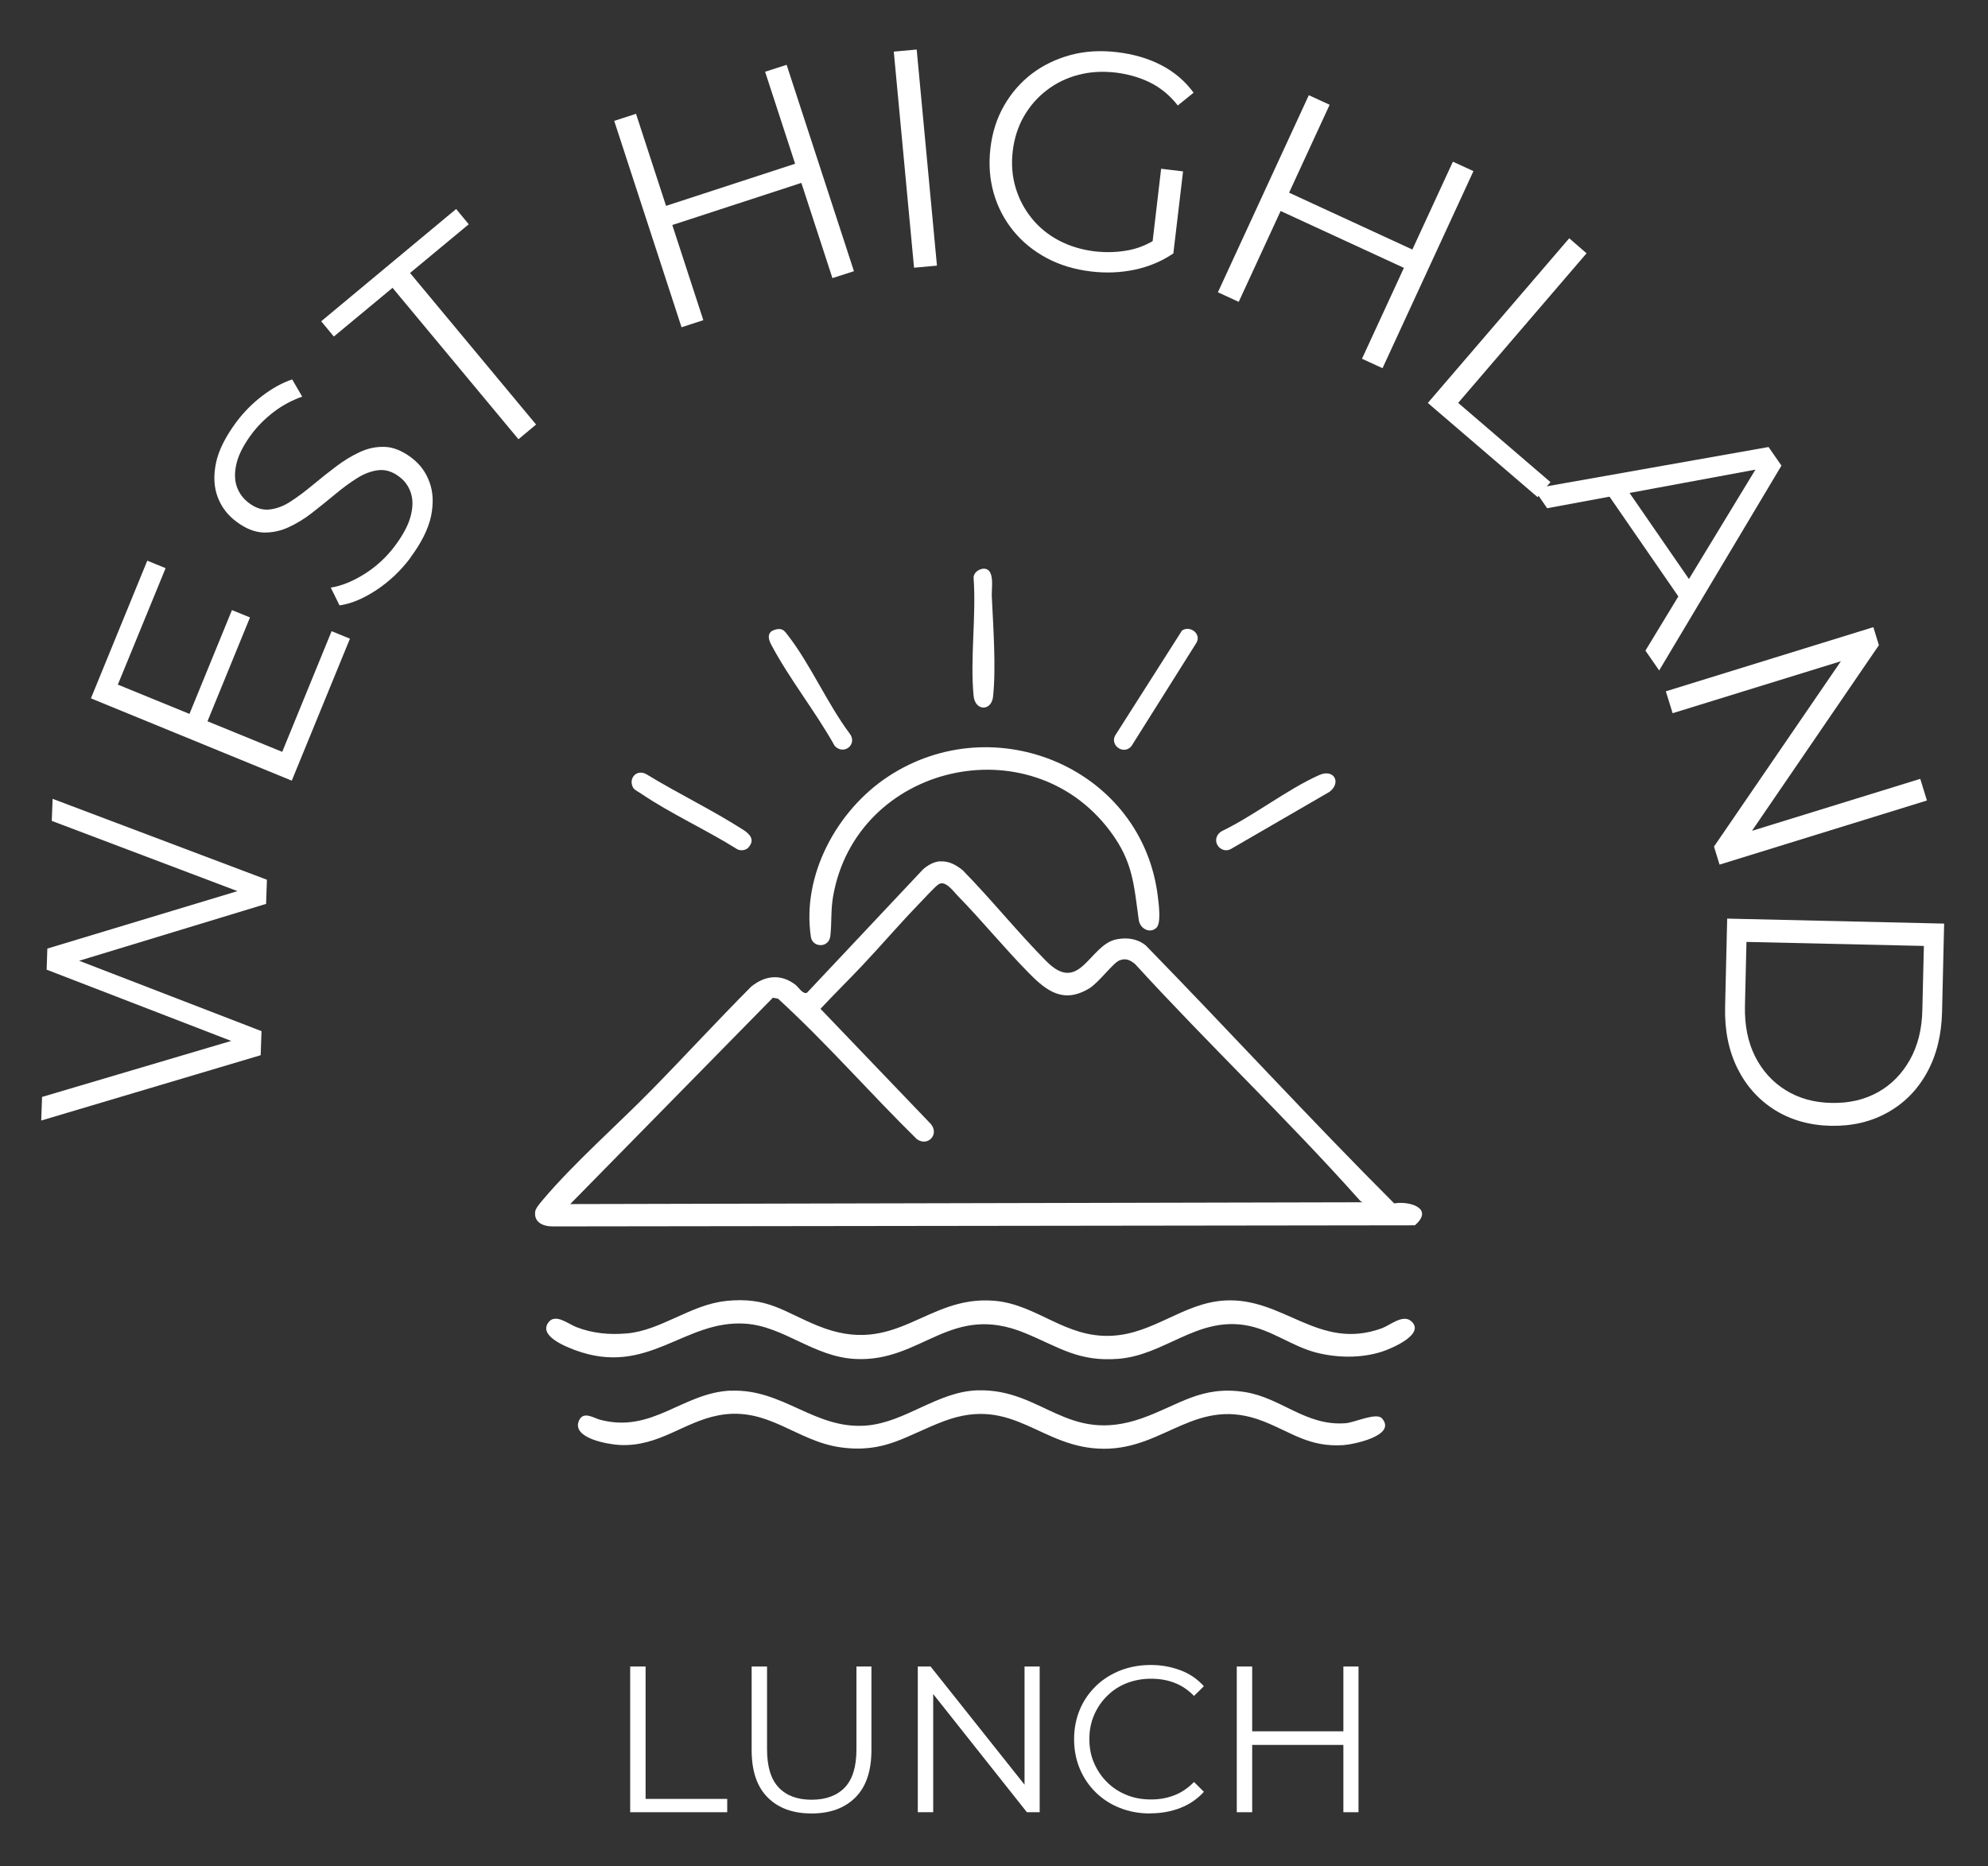 <?xml version="1.0" encoding="UTF-8"?>
<svg id="Layer_2" data-name="Layer 2" xmlns="http://www.w3.org/2000/svg" viewBox="0 0 143.22 134.46">
  <rect x="0" y="0" width="143.22" height="134.46" fill="#333333" stroke="none"/>
  <defs>
    <style>
      .cls-1 {
        fill: none;
      }

      .cls-2 {
        fill: #fff;
      }
    </style>
  </defs>
  <g id="Layer_1-2" data-name="Layer 1">
    <g>
      <g>
        <circle class="cls-1" cx="71.64" cy="71.63" r="52.65"/>
        <path class="cls-2" d="M18.79,76.03l-15.82,4.71.06-1.7,14.89-4.41-.03.85-14.53-5.61.05-1.52,14.89-4.5-.03.8-14.54-5.5.06-1.59,15.44,5.83-.06,1.74-14.13,4.3.02-.45,13.78,5.32-.06,1.72Z"/>
        <path class="cls-2" d="M20.33,54.18l3.56-8.7,1.32.54-4.19,10.23-14.47-5.93,4.06-9.92,1.32.54-3.44,8.39,11.83,4.84ZM13.58,51.61l3.13-7.65,1.3.53-3.13,7.65-1.3-.53Z"/>
        <path class="cls-2" d="M29.57,40.19c-.7.93-1.52,1.71-2.46,2.33-.94.62-1.83.99-2.65,1.1l-.63-1.28c.76-.12,1.56-.44,2.41-.97s1.58-1.2,2.2-2.02c.59-.79.97-1.5,1.14-2.14.17-.64.18-1.2.02-1.69s-.44-.88-.85-1.18c-.49-.37-.99-.52-1.49-.46-.51.06-1.02.25-1.53.57-.51.32-1.04.71-1.58,1.16s-1.09.89-1.65,1.33-1.14.79-1.73,1.06c-.59.27-1.2.39-1.82.37-.62-.03-1.27-.29-1.93-.79-.62-.46-1.07-1.05-1.34-1.77-.27-.72-.31-1.53-.12-2.45.19-.92.69-1.9,1.48-2.97.53-.7,1.15-1.33,1.86-1.87.71-.54,1.43-.94,2.15-1.18l.72,1.24c-.76.27-1.45.64-2.07,1.12-.62.48-1.14,1-1.56,1.56-.56.75-.93,1.45-1.09,2.09s-.16,1.2,0,1.69c.17.49.46.89.89,1.21.49.37.99.52,1.49.46.51-.06,1.02-.25,1.53-.59.51-.33,1.04-.73,1.58-1.18.54-.45,1.09-.89,1.65-1.31.56-.43,1.14-.78,1.72-1.05.59-.28,1.19-.4,1.81-.38.61.02,1.25.28,1.91.77.61.46,1.05,1.04,1.31,1.77.27.72.3,1.54.11,2.47-.2.92-.7,1.92-1.5,2.99Z"/>
        <path class="cls-2" d="M37.36,31.66l-9.08-10.92-4.23,3.51-.91-1.1,9.72-8.09.91,1.1-4.23,3.51,9.08,10.92-1.27,1.06Z"/>
        <path class="cls-2" d="M50.67,23.07l-1.57.51-4.85-14.87,1.57-.51,4.85,14.87ZM57.88,13.13l-9.62,3.14-.45-1.38,9.62-3.14.45,1.38ZM55.12,5.17l1.55-.5,4.85,14.87-1.55.5-4.85-14.87Z"/>
        <path class="cls-2" d="M65.85,19.29l-1.46-15.57,1.65-.15,1.46,15.57-1.65.15Z"/>
        <path class="cls-2" d="M78.6,19.56c-1.18-.14-2.25-.46-3.2-.97-.95-.51-1.75-1.16-2.4-1.96-.65-.8-1.12-1.7-1.41-2.71-.29-1.01-.37-2.08-.24-3.22.13-1.14.46-2.17.98-3.08.52-.91,1.19-1.68,2.01-2.31.82-.62,1.76-1.07,2.8-1.35s2.16-.34,3.34-.2c1.18.14,2.25.45,3.19.94.94.49,1.71,1.15,2.32,1.98l-1.14.92c-.57-.73-1.24-1.28-1.99-1.65-.75-.37-1.58-.61-2.48-.72-.96-.11-1.86-.06-2.71.17-.84.22-1.6.59-2.27,1.11-.67.51-1.21,1.14-1.64,1.88-.42.74-.69,1.57-.8,2.5-.11.92-.04,1.79.2,2.61.24.82.63,1.56,1.16,2.22.53.66,1.18,1.19,1.95,1.6.77.41,1.63.67,2.57.79.89.1,1.74.07,2.56-.1.82-.17,1.6-.54,2.34-1.1l.79,1.35c-.82.56-1.74.95-2.77,1.17-1.03.22-2.09.26-3.17.13ZM82.98,17.88l.67-5.72,1.58.19-.7,5.92-1.55-.38Z"/>
        <path class="cls-2" d="M89.24,21.75l-1.5-.69,6.55-14.2,1.5.69-6.55,14.2ZM101.29,19.37l-9.19-4.24.61-1.32,9.19,4.24-.61,1.32ZM104.67,11.65l1.48.68-6.55,14.2-1.48-.68,6.55-14.2Z"/>
        <path class="cls-2" d="M102.86,29.04l10.19-11.87,1.25,1.08-9.25,10.78,6.65,5.71-.93,1.08-7.9-6.78Z"/>
        <path class="cls-2" d="M110.48,35.21l16.93-3,.93,1.34-8.81,14.76-.99-1.43,8.35-13.74.38.55-15.81,2.93-.98-1.42ZM115.52,35.16l1.38-.36,5.16,7.48-.82,1.17-5.72-8.29Z"/>
        <path class="cls-2" d="M120.02,49.81l14.94-4.62.4,1.3-9.79,14.32-.21-.68,12.98-4.01.48,1.56-14.94,4.62-.4-1.3,9.79-14.3.21.68-12.98,4.01-.49-1.58Z"/>
        <path class="cls-2" d="M124.43,66.19l15.63.36-.15,6.37c-.04,1.67-.4,3.12-1.09,4.37s-1.63,2.2-2.83,2.87c-1.19.67-2.56.99-4.09.96s-2.88-.42-4.04-1.14c-1.16-.73-2.06-1.73-2.69-3-.63-1.27-.93-2.74-.89-4.41l.15-6.37ZM125.82,67.87l-.11,4.62c-.03,1.38.21,2.59.73,3.63.52,1.03,1.25,1.84,2.2,2.43s2.05.9,3.3.92c1.27.03,2.38-.23,3.35-.77.97-.54,1.73-1.32,2.3-2.33.57-1.01.87-2.2.9-3.59l.11-4.62-12.78-.29Z"/>
      </g>
      <g>
        <path class="cls-2" d="M45.4,130.58v-10.5h1.11v9.54h5.88v.96h-6.99Z"/>
        <path class="cls-2" d="M58.47,130.67c-1.34,0-2.4-.38-3.17-1.16-.77-.77-1.15-1.91-1.15-3.42v-6.01h1.11v5.97c0,1.24.28,2.16.84,2.75s1.35.88,2.37.88,1.82-.29,2.39-.88c.56-.59.84-1.5.84-2.75v-5.97h1.08v6.01c0,1.51-.38,2.65-1.15,3.42-.77.77-1.82,1.16-3.16,1.16Z"/>
        <path class="cls-2" d="M66.12,130.58v-10.5h.92l7.25,9.12h-.48v-9.12h1.09v10.5h-.92l-7.23-9.12h.48v9.12h-1.11Z"/>
        <path class="cls-2" d="M82.87,130.67c-.79,0-1.52-.13-2.19-.4-.67-.26-1.25-.64-1.74-1.12-.49-.48-.87-1.04-1.15-1.7-.27-.65-.41-1.36-.41-2.13s.14-1.48.41-2.13.66-1.21,1.16-1.7c.49-.48,1.08-.85,1.75-1.12.67-.26,1.4-.4,2.19-.4s1.47.13,2.15.38c.67.25,1.23.64,1.69,1.15l-.71.7c-.43-.44-.91-.76-1.42-.95-.52-.2-1.08-.29-1.68-.29-.63,0-1.21.11-1.75.32s-1.01.52-1.41.92c-.4.39-.71.85-.94,1.38s-.34,1.1-.34,1.73.11,1.21.34,1.73.54.99.94,1.38c.4.4.87.7,1.41.92s1.12.32,1.75.32,1.16-.1,1.68-.3c.52-.2.99-.52,1.42-.96l.71.71c-.46.51-1.03.9-1.69,1.16-.67.26-1.39.39-2.16.39Z"/>
        <path class="cls-2" d="M90.21,130.58h-1.11v-10.5h1.11v10.5ZM96.88,125.73h-6.79v-.98h6.79v.98ZM96.78,120.08h1.09v10.5h-1.09v-10.5Z"/>
      </g>
      <g>
        <path class="cls-2" d="M67.76,62.07c.61-.04,1.14.27,1.59.63,2.06,2.1,3.97,4.48,6.03,6.56,2.43,2.45,3.1-1.21,5.07-1.58.76-.14,1.49-.05,2.1.45,6,6.15,11.84,12.53,17.89,18.58,1.14-.19,2.89.37,1.49,1.58l-62.11.08c-.69,0-1.38-.29-1.26-1.09.04-.24.39-.64.56-.84,2.23-2.64,5.36-5.39,7.83-7.91s4.74-5,7.17-7.44c1-.81,2.14-.94,3.19-.13.22.17.53.71.83.57l8.35-8.88c.35-.31.78-.56,1.25-.59ZM98.21,86.63c-.11,0-.18-.07-.25-.14-5.2-5.84-10.92-11.26-16.2-17.04-.35-.27-.65-.43-1.11-.25s-1.5,1.61-2.18,2.02c-1.84,1.11-3.05.21-4.32-1.08-1.78-1.8-3.39-3.79-5.16-5.6-.34-.35-.88-1.12-1.36-.83-.26.15-1.23,1.23-1.53,1.53-1.36,1.41-2.64,2.91-3.98,4.33-.99,1.05-2.02,2.06-3.01,3.12l7.95,8.3c.63.75-.22,1.66-1.01,1.09-3.38-3.32-6.51-6.93-10-10.12l-.37-.07-14.6,14.87,57.11-.13Z"/>
        <path class="cls-2" d="M52.28,93.74c3.06-.31,4.11.76,6.64,1.79,5.67,2.32,7.77-2.24,12.74-1.8,3.06.27,5.07,2.68,8.41,2.52,3.04-.14,5.15-2.35,8.13-2.54,4.27-.27,6.78,3.66,11.35,2,.6-.22,1.52-1.04,2.12-.51,1.05.94-1.45,1.98-2.1,2.19-1.51.49-3.26.46-4.79.06-1.76-.47-3.2-1.65-5.04-1.96-3.54-.59-5.83,2.15-9.16,2.42-2.88.23-4.28-.84-6.72-1.85-5.41-2.24-7.43,2.12-12.26,1.86-2.99-.16-5.12-2.34-7.87-2.54-4.45-.32-7.03,3.86-12.31,1.9-.69-.26-2.67-1.04-1.89-2.02.5-.63,1.43.15,1.98.36,1.18.46,2.39.57,3.65.46,2.45-.21,4.62-2.08,7.11-2.33Z"/>
        <path class="cls-2" d="M52.63,100.21c3.77-.17,6.05,2.8,9.77,2.51,2.84-.23,5.14-2.46,8.04-2.54,4.69-.12,6.42,3.91,11.81,2.02,2.69-.95,4.26-2.38,7.41-1.9,2.65.41,4.4,2.47,7.28,2.25.66-.05,2.22-.8,2.62-.35,1.09,1.24-2.05,1.88-2.79,1.93-2.45.15-3.67-.89-5.73-1.71-4.84-1.91-7.06,1.98-11.5,1.97-4.58,0-6.49-3.88-11.53-1.99-2.72,1.02-4.23,2.33-7.44,1.89s-5.25-2.98-8.8-2.31c-2.53.48-4.28,2.27-7.12,2.14-.81-.04-3.46-.48-2.95-1.73.31-.76,1.07-.21,1.53-.09,3.78,1,5.92-1.94,9.41-2.1Z"/>
        <path class="cls-2" d="M83.32,66.84c-.46.46-1.19.09-1.28-.55-.36-2.59-.42-4.21-2.07-6.41-5.77-7.71-18.28-4.81-19.95,4.7-.18,1.03-.09,1.91-.2,2.86-.1.89-1.28.85-1.4.08-.68-4.47,1.89-9.15,5.57-11.57,7.69-5.06,18.34-.56,19.43,8.7.06.5.24,1.85-.1,2.19Z"/>
        <path class="cls-2" d="M87.84,61.06c-.38-.38-.26-.93.2-1.18,2.33-1.13,4.66-2.98,6.99-4.03,1.07-.48,1.62.53.76,1.2l-7.14,4.14c-.28.14-.6.08-.82-.14Z"/>
        <path class="cls-2" d="M85.12,45.46c.58-.46,1.51.23,1.04.91l-4.66,7.41c-.6.67-1.66-.16-1.08-.91l4.71-7.4Z"/>
        <path class="cls-2" d="M53.93,61.06c-.19.21-.57.27-.82.13-2.21-1.39-4.78-2.55-6.93-4.01-.16-.11-.47-.26-.56-.41-.38-.66.22-1.36.92-1,2.27,1.39,4.77,2.59,7,4.02.47.3.88.72.38,1.27Z"/>
        <path class="cls-2" d="M55.86,45.36c.48-.11.62.04.88.39,1.63,2.09,2.85,4.93,4.46,7.09.62.78-.41,1.62-1.07.9-1.37-2.46-3.28-4.84-4.58-7.31-.23-.43-.29-.92.31-1.06Z"/>
        <path class="cls-2" d="M70.73,40.99c1-.17.69,1.38.72,1.96.1,2.1.32,5.21.09,7.26-.12,1.05-1.3,1.04-1.4-.08-.26-2.68.2-5.77,0-8.49-.02-.32.3-.59.59-.64Z"/>
      </g>
    </g>
  </g>
</svg>